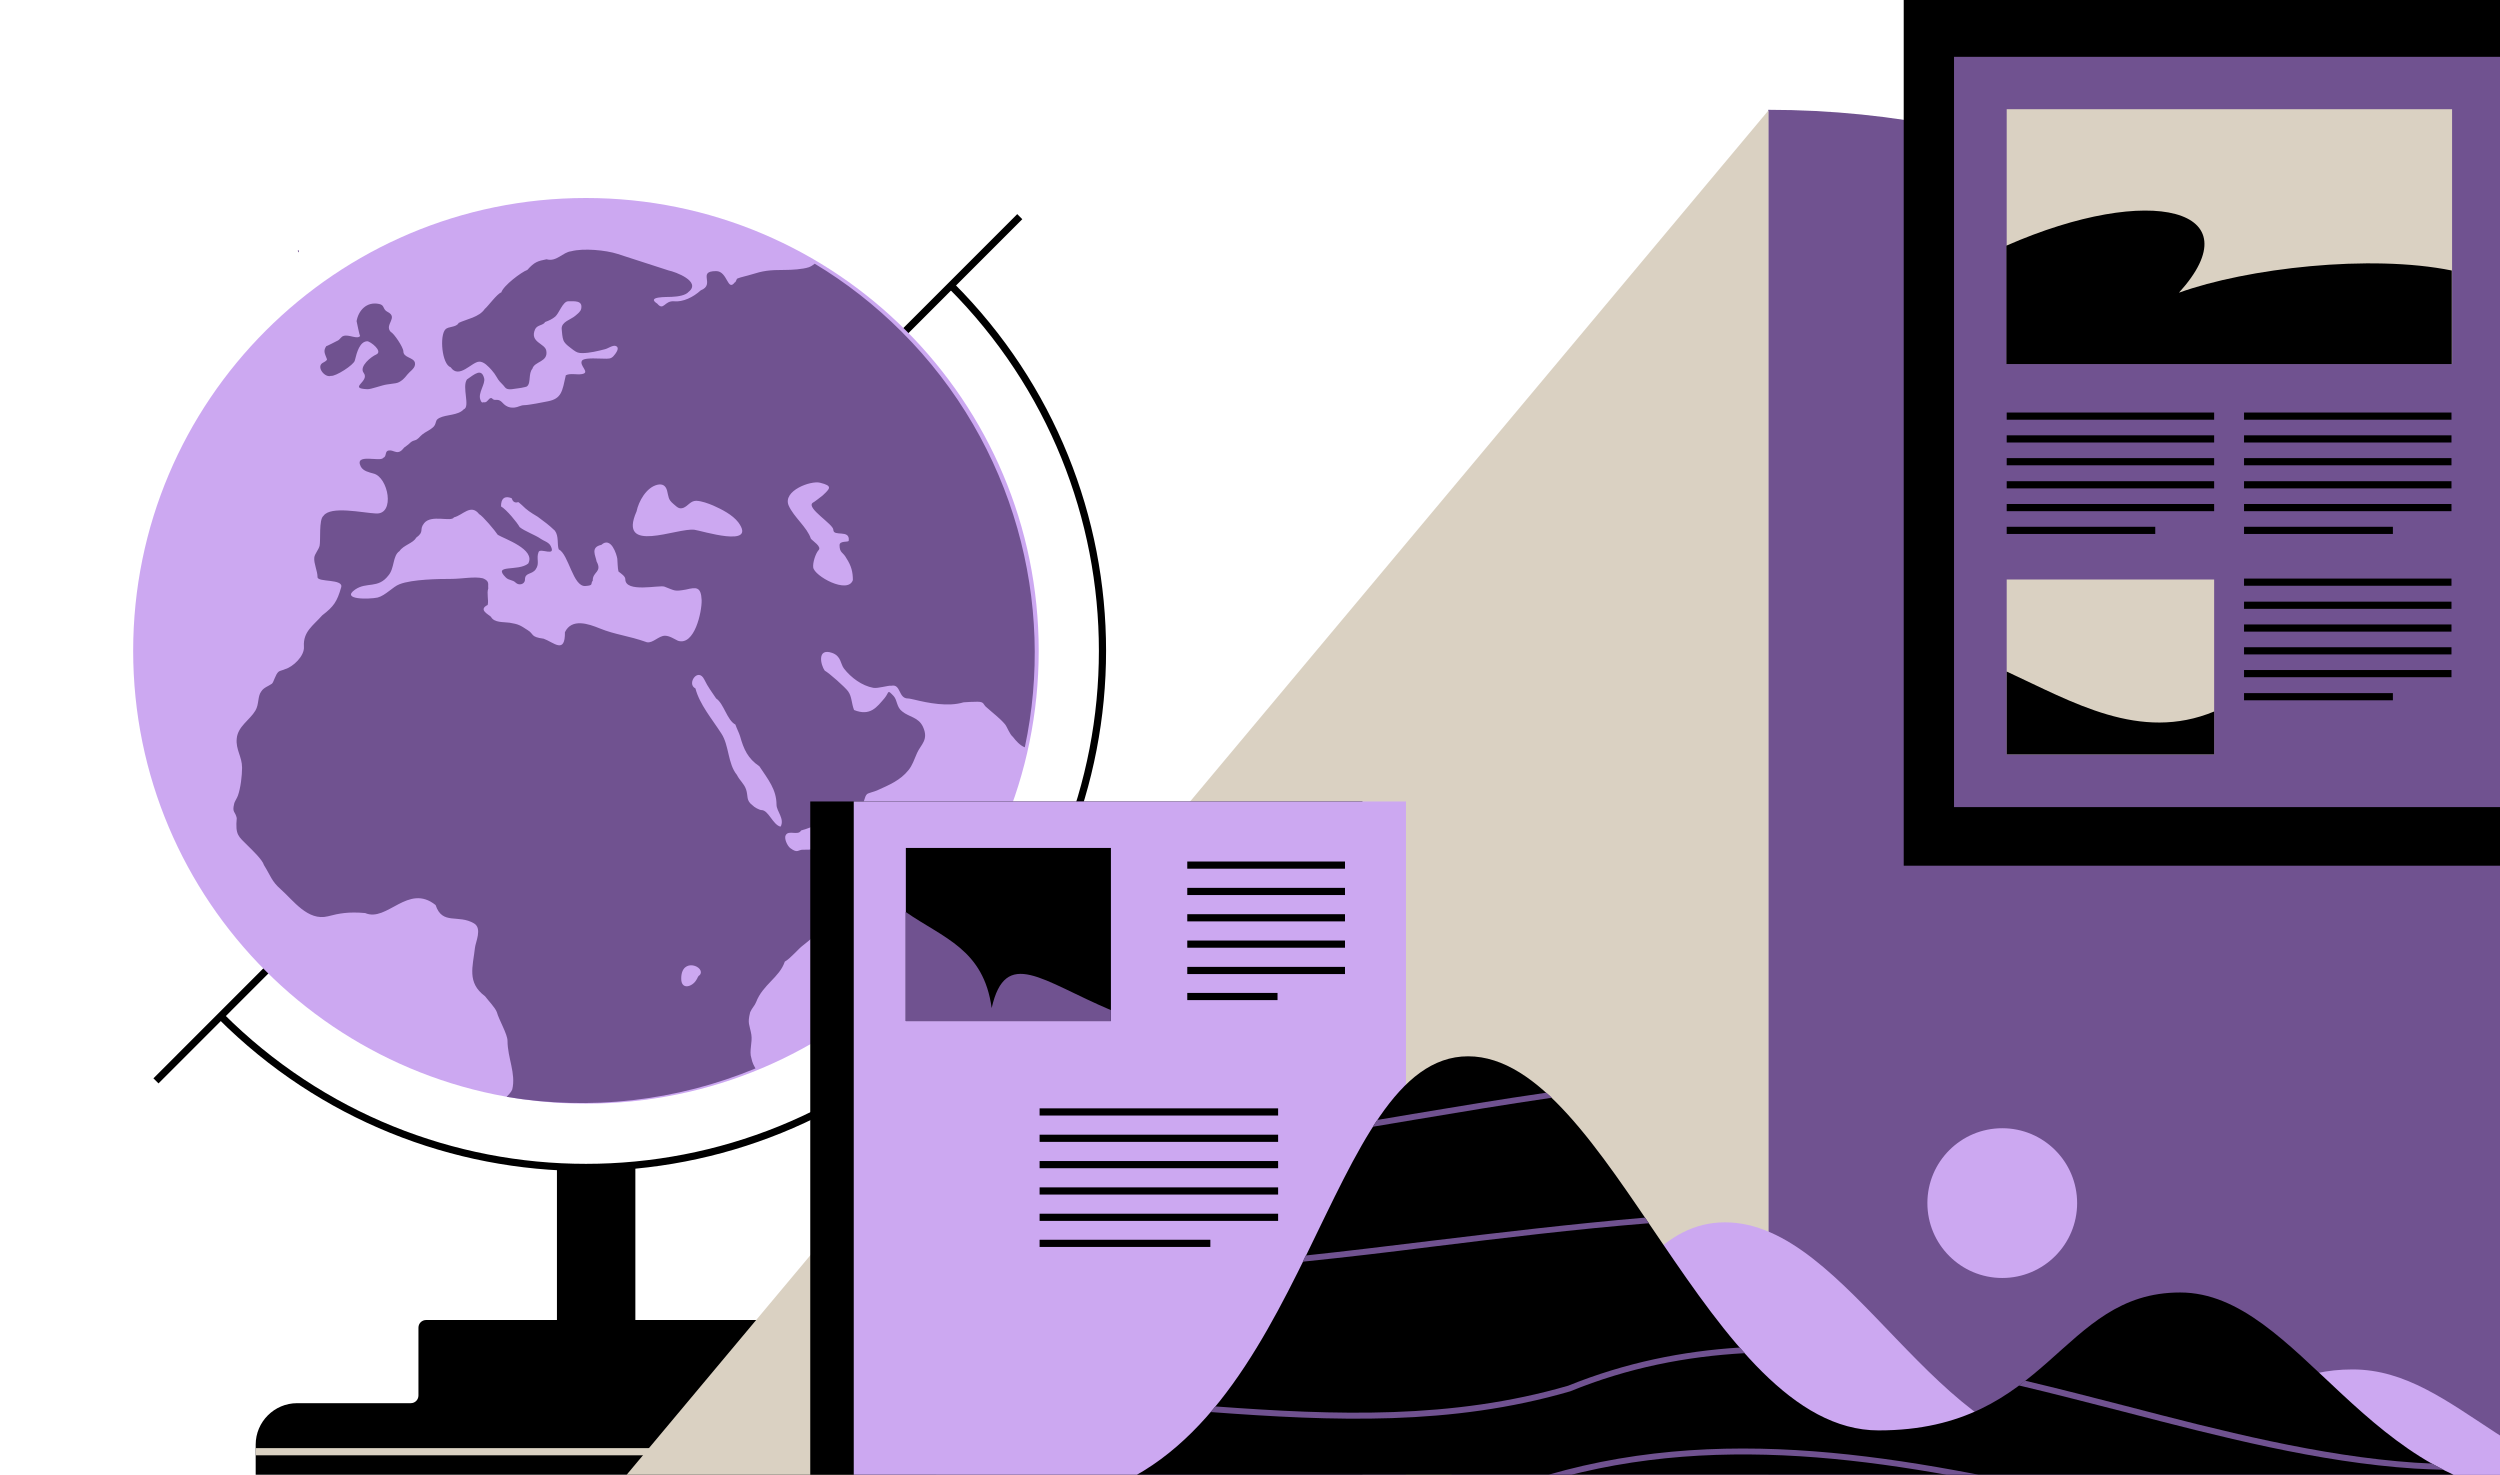 <svg width="534" height="315" viewBox="0 0 534 315" fill="none" xmlns="http://www.w3.org/2000/svg">
<g clip-path="url(#clip0_2612_12640)">
<path d="M203.159 61.006C246.268 104.121 246.268 173.914 203.159 217.029C160.049 260.144 90.265 260.144 47.155 217.029" stroke="black" stroke-width="1.534" stroke-miterlimit="10"/>
<path d="M217.824 46.276L33.312 230.874" stroke="black" stroke-width="1.534" stroke-miterlimit="10"/>
<path d="M125.157 235.741C178.57 235.741 221.869 192.437 221.869 139.017C221.869 85.598 178.57 42.293 125.157 42.293C71.744 42.293 28.445 85.598 28.445 139.017C28.445 192.437 71.744 235.741 125.157 235.741Z" fill="#CCA8F1"/>
<path d="M192.602 70.868C186.913 65.178 180.656 60.31 174.018 56.328C173.639 56.644 173.26 56.897 172.754 57.086C171.427 57.529 169.025 57.655 167.761 57.655C164.158 57.655 163.02 57.845 160.365 58.667C159.606 58.919 158.279 59.172 157.521 59.489C157.268 59.615 157.204 60.31 156.952 60.31C155.371 62.397 155.435 57.908 152.969 57.908C148.797 57.908 152.906 60.753 149.682 62.017C148.102 63.471 145.89 64.546 143.993 64.356C141.908 64.167 141.781 66.506 140.39 64.862C137.925 63.282 142.476 63.471 143.488 63.408C144.878 63.345 146.459 63.092 147.091 62.333C149.872 60.121 144.183 58.035 142.856 57.782L131.92 54.241C129.392 53.419 124.588 52.977 121.996 53.672C120.226 53.862 118.836 56.011 116.75 55.379C114.853 55.759 114.158 55.948 112.641 57.655C111.377 58.098 107.521 61.006 107.079 62.46C106.194 62.713 104.297 65.368 103.539 66C102.338 67.77 99.683 68.149 97.976 68.971C97.471 69.983 95.764 69.667 95.132 70.362C93.868 71.69 94.373 77.822 96.269 78.454C98.039 81.046 100.757 77.316 102.338 77.253C103.349 77.19 104.36 78.328 104.993 79.023C105.435 79.529 105.814 80.034 106.13 80.603C106.446 81.236 107.015 81.805 107.521 82.31C107.711 82.5 107.837 82.753 108.09 82.943C108.722 83.385 109.923 83.006 110.682 82.943C111.124 82.879 111.63 82.816 112.072 82.69C112.262 82.626 112.388 82.626 112.515 82.563C113.084 82.184 113.084 81.236 113.147 80.667C113.21 80.034 113.273 79.276 113.716 78.77C114.158 77.126 117.129 77.379 116.687 74.914C116.434 73.333 113.084 73.144 114.285 70.362C114.727 69.351 116.054 69.54 116.434 68.782C117.319 68.466 117.951 68.149 118.583 67.644C119.405 66.948 120.226 64.356 121.364 64.356C122.628 64.356 124.525 64.103 124.145 65.937C124.019 66.569 123.45 66.948 122.881 67.454C121.933 68.276 119.91 68.718 119.973 70.236C120.037 70.931 120.1 72.069 120.353 72.701C120.669 73.523 121.87 74.282 122.502 74.787C123.197 75.293 123.576 75.42 124.398 75.42C125.915 75.42 127.748 74.977 129.202 74.598C129.834 74.471 130.909 73.649 131.541 73.902C132.363 74.218 131.731 75.167 131.415 75.609C130.846 76.368 130.53 76.621 129.581 76.621C128.633 76.621 127.685 76.558 126.737 76.558C126.231 76.558 124.714 76.558 124.335 77C123.576 78.075 126.231 79.592 124.272 79.908C123.26 80.098 121.807 79.655 120.858 80.161C120.1 83.575 119.973 85.155 117.003 85.724C116.054 85.914 112.894 86.546 111.946 86.546C111.25 86.546 110.618 86.989 109.923 87.052C109.291 87.115 108.659 87.052 108.09 86.672C107.331 86.23 107.079 85.408 106.13 85.408C105.878 85.408 105.561 85.471 105.309 85.282C105.119 85.155 105.056 84.966 104.803 85.029C104.36 85.155 104.171 85.787 103.665 85.914C103.539 85.977 103.476 85.914 103.349 85.914C103.223 85.914 103.096 85.977 103.033 85.977C102.78 85.914 102.654 85.534 102.591 85.345C102.085 83.891 103.728 81.994 103.412 80.793C102.843 78.581 101.39 79.908 99.746 81.046C98.608 82.626 100.505 86.925 99.051 87.431C97.85 88.759 95.385 88.506 93.868 89.264C93.425 89.517 93.235 89.644 93.109 90.15C92.983 90.592 92.856 90.971 92.477 91.287C91.782 91.92 90.897 92.236 90.201 92.805C89.569 93.31 89.316 93.879 88.558 94.069C88.115 94.195 87.862 94.322 87.483 94.701C87.104 95.081 86.725 95.27 86.346 95.586C86.093 95.839 85.903 96.155 85.587 96.345C84.702 96.977 84.007 96.092 83.058 96.218C82.11 96.345 82.679 97.483 81.858 97.799C81.289 98.747 75.6 96.724 77.053 99.632C77.559 100.644 78.887 100.897 79.772 101.149C82.932 101.908 84.449 109.874 80.341 109.684C77.496 109.558 70.606 107.977 69.089 110.19C68.078 110.948 68.52 115.437 68.267 116.575C68.078 117.397 67.193 118.345 67.129 119.104C67.003 120.368 67.825 121.948 67.825 123.276C67.825 124.414 73.387 123.592 72.882 125.425C71.997 128.523 71.301 129.535 68.836 131.431C66.877 133.644 64.728 134.908 64.917 138.069C65.107 140.155 62.515 142.494 60.872 142.937C60.556 143.127 59.734 143.253 59.481 143.506C58.849 144.012 58.47 145.718 58.09 146.035C57.395 146.54 56.321 146.856 55.815 147.678C54.993 148.753 55.372 150.397 54.551 151.787C53.35 153.81 50.821 155.138 50.568 157.73C50.316 160.132 51.706 161.586 51.706 163.989C51.706 165.696 51.39 168.351 50.821 169.931C50.632 170.5 50.063 171.259 49.999 171.764C49.557 173.598 50.252 173.282 50.568 174.736C50.252 178.402 50.884 178.592 52.97 180.678C53.855 181.563 56.068 183.65 56.384 184.787C57.774 187 58.027 188.264 59.923 189.908C62.642 192.31 65.739 196.799 70.037 195.724C72.439 195.092 74.462 194.713 78.002 195.029C82.679 197.052 87.167 188.581 93.046 193.322C94.5 197.684 97.85 195.219 101.263 197.242C103.033 198.316 101.579 201.224 101.453 202.425C101.01 206.471 99.683 209.885 103.602 212.793C104.36 213.805 105.751 215.196 106.13 216.207C106.573 217.851 108.406 220.885 108.406 222.339C108.406 225.943 110.239 229.293 109.417 232.707C109.164 233.339 108.659 233.782 108.216 234.288C125.978 237.259 144.436 235.236 161.376 228.219C161.06 227.65 160.681 227.017 160.491 226.006C159.986 224.552 160.744 222.655 160.491 221.012C160.112 218.799 159.606 218.673 160.239 216.207C160.618 215.322 161.25 214.753 161.503 214.058C162.957 210.265 166.496 208.81 167.634 205.397C168.835 204.765 170.415 202.742 171.616 201.856C173.007 200.782 174.461 199.517 175.725 198C177.305 196.104 178.254 194.081 179.265 192.184C179.644 190.287 181.667 188.517 181.667 186.558C181.667 185.736 182.552 184.787 182.678 183.523C182.868 182.891 183.121 180.931 182.994 180.552C182.236 178.719 182.173 179.351 180.719 179.54C177.811 180.425 174.587 181.627 171.616 181.5C170.415 181.437 170.479 182.385 168.835 181.184C168.14 180.678 167.445 179.035 167.824 178.402C168.456 177.201 170.479 178.592 171.111 177.391C173.513 176.759 175.725 175.494 178.38 174.546C179.897 172.776 182.615 173.282 183.943 172.017C184.701 171.512 184.575 170.184 185.207 169.615C185.523 169.362 186.724 169.109 187.293 168.856C189.948 167.655 192.286 166.707 194.056 164.494C194.878 163.483 195.257 162.282 195.889 160.828C196.711 158.994 198.418 158.046 197.154 155.264C196.205 153.178 194.183 153.178 192.729 151.977C191.465 151.029 191.717 149.638 190.896 148.69C189.442 147.173 190.011 147.805 188.936 149.132C187.293 151.029 185.902 153.052 182.425 151.661C181.857 150.207 181.983 148.816 181.161 147.678C180.592 146.856 177.116 143.759 176.168 143.253C175.283 142.052 174.461 138.322 177.748 139.46C179.707 140.155 179.518 141.862 180.276 142.81C181.793 144.77 184.132 146.477 186.534 146.92C187.482 147.109 189.821 146.351 190.39 146.477C192.476 146.035 191.844 149.195 193.93 149.195C194.372 149.195 194.878 149.385 195.32 149.448C198.165 150.144 202.526 151.029 205.813 150.017C206.825 149.954 207.646 149.891 208.784 149.891C210.365 149.891 209.922 150.523 210.807 151.155C212.134 152.356 213.525 153.368 214.663 154.695C215.169 155.328 215.611 156.782 216.37 157.414C217.002 158.236 217.887 159.247 218.898 159.627C225.472 128.902 216.812 95.081 192.602 70.868ZM135.966 109.241C136.408 107.092 138.052 104.121 140.39 103.552C141.465 103.299 142.16 103.678 142.476 104.753C142.856 106.207 142.666 106.649 143.867 107.661C144.626 108.293 145.005 108.799 145.953 108.483C147.028 108.04 147.47 106.966 148.734 106.966C149.935 107.029 151.263 107.535 152.337 107.977C154.17 108.799 156.446 109.937 157.71 111.581C161.756 117.144 149.809 113.351 148.355 113.161C144.689 112.655 131.857 118.535 135.966 109.241C136.029 108.736 135.46 110.253 135.966 109.241ZM142.034 135.793C140.707 135.793 139.442 137.437 138.178 137.184C134.069 135.73 131.478 135.604 128.064 134.213C125.726 133.264 122.123 132 120.669 135.035C120.732 139.839 118.267 137.184 116.118 136.425C113.21 136.046 114.095 135.414 112.704 134.592C111.061 133.517 110.745 133.328 108.848 133.012C107.647 132.822 105.561 133.075 104.866 131.747C104.36 131.241 102.085 130.23 104.171 129.218C104.424 128.144 103.918 126.753 104.297 125.678C104.171 124.793 104.677 124.161 103.159 123.529C101.326 123.086 98.735 123.655 96.269 123.655C93.931 123.655 88.052 123.718 85.334 124.793C83.944 125.299 82.363 127.195 80.656 127.638C78.887 128.017 72.692 128.144 75.853 125.931C78.318 124.224 80.72 125.805 82.932 122.96C84.323 121.379 83.817 118.724 85.334 117.713C86.156 116.448 88.305 116.006 88.874 114.868C90.77 113.477 89.443 113.224 90.581 111.77C92.098 109.81 96.396 111.581 96.965 110.506C98.861 110.063 100.568 107.535 102.338 109.81C103.096 110.19 105.751 113.351 106.32 114.236C107.774 115.121 114.474 117.333 112.831 120.368C110.682 122.138 105.119 120.431 108.027 123.339C108.722 124.035 109.481 123.782 110.176 124.477C110.808 125.109 112.135 124.856 112.135 123.782C112.135 122.264 113.589 122.77 114.411 121.632C115.359 120.305 114.474 119.356 115.043 117.902C115.422 116.954 118.836 119.04 117.635 116.638C117.255 115.816 116.054 115.5 115.549 115.121C114.411 114.299 112.072 113.477 110.998 112.592C110.492 111.644 108.216 108.862 107.015 108.167C107.015 104.69 110.176 106.649 111.44 107.851C112.578 108.989 113.273 109.431 114.853 110.379C116.307 111.454 117.192 112.086 118.52 113.351C119.405 114.552 118.962 116.259 119.341 117.333C121.491 118.408 122.375 125.362 125.03 125.172C126.927 125.046 126.042 124.667 126.611 124.035C126.547 122.075 128.697 122.264 127.432 119.925C127.243 118.724 126.042 116.891 128.444 116.385C130.53 114.489 131.731 118.471 131.857 119.356C131.92 119.925 131.92 121.443 132.11 122.075C132.742 122.581 133.564 123.086 133.564 123.718C133.564 126.69 140.833 124.92 141.908 125.299C144.246 126.184 143.993 126.374 146.522 125.931C148.671 125.425 149.746 125.236 149.872 128.207C149.935 130.672 148.355 138.006 144.815 136.868C144.12 136.552 143.045 135.793 142.034 135.793ZM149.43 208.305C149.05 208.494 148.987 209 148.734 209.316C147.913 210.77 145.447 211.592 145.511 208.937C145.574 204.322 150.82 206.535 149.493 208.242C149.619 208.115 149.746 207.989 149.43 208.305ZM166.749 176.443C166.749 176.443 166.749 176.506 166.686 176.569C165.043 176.127 164.158 173.029 162.641 173.029C162.198 173.029 161.06 172.397 160.744 172.017C159.29 170.943 159.859 170.058 159.354 168.604C158.911 167.339 158.026 166.77 157.394 165.506C155.435 163.104 155.751 159.247 154.107 156.718C152.084 153.558 149.43 150.46 148.545 147.046C146.585 146.098 149.114 142.431 150.441 145.15C151.199 146.73 152.084 147.868 152.969 149.195C154.613 150.27 155.308 153.874 157.078 154.759C157.457 155.833 157.837 156.466 158.089 157.287C158.848 160.006 159.733 162.029 162.198 163.673C164.094 166.517 165.864 168.667 165.864 171.891C165.864 173.282 167.634 174.862 166.749 176.569C166.623 176.569 166.686 176.506 166.749 176.443ZM173.702 121.19C173.576 120.178 174.208 118.218 174.84 117.523C175.599 116.764 173.576 115.563 173.197 115.058C172.438 112.655 169.531 110.443 168.456 107.977C167.129 104.816 173.197 102.604 175.156 103.109C178.001 103.805 177.242 104.374 175.725 105.828C175.472 106.017 173.892 107.282 173.576 107.408C172.185 108.546 178.001 111.96 178.001 113.161C178.001 114.741 181.604 112.971 181.288 115.5C181.224 115.879 179.328 115.437 179.328 116.448C179.328 118.155 180.087 117.902 180.782 119.23C181.857 120.874 182.173 122.201 182.173 123.908C181.098 127.006 173.892 123.023 173.702 121.19Z" fill="#705290"/>
<path d="M378.126 319.38H572.308V218.104C572.308 110.632 485.204 23.454 377.683 23.454V319.38C377.746 319.632 377.936 319.38 378.126 319.38Z" fill="#705290"/>
<path d="M165.232 298.075V283.598C165.232 282.713 164.537 281.954 163.589 281.954H91.023C90.138 281.954 89.38 282.65 89.38 283.598V298.075C89.38 298.96 88.684 299.719 87.736 299.719H63.464C58.596 299.719 54.614 303.701 54.614 308.569V319.506H199.998V308.569C199.998 303.701 196.016 299.719 191.149 299.719H166.876C165.991 299.719 165.232 299.023 165.232 298.075Z" fill="black"/>
<path d="M135.713 248.828H118.962V292.196H135.713V248.828Z" fill="black"/>
<path d="M54.614 310.086H196.206" stroke="#DAD1C2" stroke-width="1.534" stroke-miterlimit="10"/>
<path d="M130.087 319.506H377.746V23.58L130.087 319.506Z" fill="#DAD1C2"/>
<path d="M545.76 -6.10352e-05H406.634V184.914H545.76V-6.10352e-05Z" fill="black"/>
<path d="M535.014 12.138H417.379V172.397H535.014V12.138Z" fill="#705290"/>
<path d="M523.763 23.328H428.631V77.759H523.763V23.328Z" fill="#DAD1C2"/>
<path d="M472.941 123.782H428.631V161.144H472.941V123.782Z" fill="#DAD1C2"/>
<path d="M428.631 113.288H460.363" stroke="black" stroke-width="1.534" stroke-miterlimit="10"/>
<path d="M428.631 108.42H472.941" stroke="black" stroke-width="1.534" stroke-miterlimit="10"/>
<path d="M428.631 103.552H472.941" stroke="black" stroke-width="1.534" stroke-miterlimit="10"/>
<path d="M428.631 98.621H472.941" stroke="black" stroke-width="1.534" stroke-miterlimit="10"/>
<path d="M428.631 93.753H472.941" stroke="black" stroke-width="1.534" stroke-miterlimit="10"/>
<path d="M428.631 88.885H472.941" stroke="black" stroke-width="1.534" stroke-miterlimit="10"/>
<path d="M479.326 113.288H511.121" stroke="black" stroke-width="1.534" stroke-miterlimit="10"/>
<path d="M479.326 108.42H523.636" stroke="black" stroke-width="1.534" stroke-miterlimit="10"/>
<path d="M479.326 103.552H523.636" stroke="black" stroke-width="1.534" stroke-miterlimit="10"/>
<path d="M479.326 98.621H523.636" stroke="black" stroke-width="1.534" stroke-miterlimit="10"/>
<path d="M479.326 93.753H523.636" stroke="black" stroke-width="1.534" stroke-miterlimit="10"/>
<path d="M479.326 88.885H523.636" stroke="black" stroke-width="1.534" stroke-miterlimit="10"/>
<path d="M479.326 148.816H511.121" stroke="black" stroke-width="1.534" stroke-miterlimit="10"/>
<path d="M479.326 143.885H523.636" stroke="black" stroke-width="1.534" stroke-miterlimit="10"/>
<path d="M479.326 139.017H523.636" stroke="black" stroke-width="1.534" stroke-miterlimit="10"/>
<path d="M479.326 134.15H523.636" stroke="black" stroke-width="1.534" stroke-miterlimit="10"/>
<path d="M479.326 129.282H523.636" stroke="black" stroke-width="1.534" stroke-miterlimit="10"/>
<path d="M479.326 124.351H523.636" stroke="black" stroke-width="1.534" stroke-miterlimit="10"/>
<path d="M523.699 77.759V57.782C506.316 54.242 479.958 57.276 465.419 62.523C481.601 44.696 459.541 38.879 428.567 52.471V77.759H523.699Z" fill="black"/>
<path d="M472.941 161.144V151.977C457.076 158.552 442.727 149.954 428.631 143.443V161.144H472.941Z" fill="black"/>
<path d="M291.021 171.195H173.071V319.506H291.021V171.195Z" fill="black"/>
<path d="M300.313 171.195H182.362V319.506H300.313V171.195Z" fill="#CCA8F1"/>
<path d="M222.059 265.581H258.531" stroke="black" stroke-width="1.534" stroke-miterlimit="10"/>
<path d="M222.059 260.017H273.006" stroke="black" stroke-width="1.534" stroke-miterlimit="10"/>
<path d="M222.059 254.391H273.006" stroke="black" stroke-width="1.534" stroke-miterlimit="10"/>
<path d="M222.059 248.764H273.006" stroke="black" stroke-width="1.534" stroke-miterlimit="10"/>
<path d="M222.059 243.138H273.006" stroke="black" stroke-width="1.534" stroke-miterlimit="10"/>
<path d="M222.059 237.512H273.006" stroke="black" stroke-width="1.534" stroke-miterlimit="10"/>
<path d="M237.292 181.121H193.488V218.103H237.292V181.121Z" fill="black"/>
<path d="M253.601 212.856H272.88" stroke="black" stroke-width="1.534" stroke-miterlimit="10"/>
<path d="M253.601 207.293H287.292" stroke="black" stroke-width="1.534" stroke-miterlimit="10"/>
<path d="M253.601 201.667H287.292" stroke="black" stroke-width="1.534" stroke-miterlimit="10"/>
<path d="M253.601 196.04H287.292" stroke="black" stroke-width="1.534" stroke-miterlimit="10"/>
<path d="M253.601 190.414H287.292" stroke="black" stroke-width="1.534" stroke-miterlimit="10"/>
<path d="M253.601 184.787H287.292" stroke="black" stroke-width="1.534" stroke-miterlimit="10"/>
<path d="M237.292 218.103V215.764C222.501 209.506 214.789 202.236 211.819 215.322C210.112 202.741 201.515 200.402 193.424 194.776V218.103H237.292Z" fill="#705290"/>
<path d="M572.308 319.506H296.647C338.366 311.288 341.78 261.092 368.454 261.092C395.129 261.092 413.587 310.845 445.761 310.845C477.935 310.845 479.958 292.512 502.524 292.512C525.09 292.512 538.111 319.506 572.308 319.506Z" fill="#CCA8F1"/>
<path d="M427.683 272.977C436.515 272.977 443.675 265.816 443.675 256.983C443.675 248.15 436.515 240.989 427.683 240.989C418.85 240.989 411.69 248.15 411.69 256.983C411.69 265.816 418.85 272.977 427.683 272.977Z" fill="#CCA8F1"/>
<path d="M544.685 319.506H232.109C279.454 306.293 283.31 225.627 313.587 225.627C343.865 225.627 364.788 305.535 401.26 305.535C437.733 305.535 440.072 276.075 465.672 276.075C491.272 276.075 505.937 319.506 544.685 319.506Z" fill="black"/>
<path d="M76.927 71.753C76.358 72.575 74.525 71.374 73.388 71.753C72.882 71.879 72.629 72.511 72.123 72.764C72.186 72.701 69.595 74.092 69.721 73.902C68.963 74.977 69.405 75.546 69.848 76.747C69.848 77.063 69.152 77.379 68.836 77.569C67.572 78.454 69.405 80.73 70.669 80.287C71.618 80.477 75.6 77.948 75.79 77C76.232 75.167 76.864 72.954 78.444 72.891C79.076 72.891 81.921 75.04 80.341 75.736C79.392 76.115 76.611 78.264 77.686 79.655C79.076 81.489 74.209 82.943 78.444 83.132C79.203 83.195 81.605 82.247 82.68 82.121C83.248 82.058 83.88 81.931 84.449 81.868C85.524 81.741 86.409 80.793 87.041 79.971C87.484 79.402 88.495 78.77 88.621 78.011C88.684 77.759 88.621 77.569 88.621 77.442C88.305 76.305 86.156 76.431 86.156 75.04C86.156 74.218 84.197 71.247 83.438 70.868C82.047 69.351 85.145 67.833 82.806 66.632C81.668 66.063 82.237 65.178 80.973 64.925C78.255 64.356 76.548 66.379 76.169 68.592C76.232 68.782 76.738 71.563 76.927 71.753Z" fill="#705290"/>
<path d="M301.893 239.219C311.628 237.575 321.552 235.931 331.476 234.477C331.097 234.098 330.654 233.719 330.275 233.403C320.667 234.793 311.122 236.374 301.704 237.954C299.239 238.397 296.71 238.776 294.182 239.219C293.866 239.661 293.55 240.167 293.234 240.673C296.141 240.167 299.049 239.724 301.893 239.219Z" fill="#705290"/>
<path d="M335.395 297.19C347.784 292.132 360.237 289.73 372.689 289.035C372.31 288.655 371.994 288.213 371.615 287.834C359.415 288.592 347.152 291.058 334.953 295.989C310.111 303.196 285.396 302.311 259.606 300.414C259.29 300.793 258.91 301.236 258.594 301.615C284.89 303.575 309.984 304.587 335.395 297.19Z" fill="#705290"/>
<path d="M323.069 317.483C320.92 318.242 318.834 318.874 316.685 319.443H321.173C321.932 319.19 322.753 318.937 323.512 318.684C361.628 305.092 400.123 311.161 437.733 319.443H443.549C403.979 310.529 363.334 303.133 323.069 317.483Z" fill="#705290"/>
<path d="M305.56 266.339C320.92 264.443 336.533 262.546 352.209 261.282C351.957 260.903 351.641 260.46 351.388 260.081C335.964 261.408 320.541 263.242 305.37 265.075C296.584 266.15 287.798 267.224 278.885 268.173C278.696 268.615 278.443 269.058 278.253 269.5C287.482 268.552 296.584 267.477 305.56 266.339Z" fill="#705290"/>
<path d="M453.978 300.288C446.898 298.454 439.756 296.621 432.55 294.914C432.107 295.23 431.665 295.61 431.222 295.926C438.744 297.696 446.203 299.656 453.662 301.552C474.142 306.862 495.254 312.362 515.798 313.69C517.884 313.816 519.907 313.88 521.992 313.943C521.171 313.5 520.286 313.058 519.464 312.615C518.263 312.552 517.062 312.489 515.861 312.426C495.444 311.035 474.395 305.598 453.978 300.288Z" fill="#705290"/>
<path d="M156.383 116.259C158.216 113.667 155.308 114.994 154.107 115.247C151.832 117.017 154.613 117.144 156.383 116.259C156.636 115.879 156.257 116.322 156.383 116.259Z" fill="#705290"/>
<path d="M109.607 99.632C109.607 100.644 110.239 101.086 110.176 102.034C108.785 103.236 109.291 104.31 109.291 106.08C109.291 107.029 109.986 107.724 110.998 107.092C112.452 106.144 112.009 104.563 111.883 103.046C110.871 101.971 112.262 96.598 109.607 99.632Z" fill="#705290"/>
<path d="M252.716 177.643C252.653 177.139 252.716 177.643 252.716 177.643V177.643Z" fill="#705290"/>
<path d="M63.843 53.546C63.337 53.04 63.843 54.557 63.843 53.546V53.546Z" fill="#705290"/>
</g>
<defs>
<clipPath id="clip0_2612_12640">
<rect width="600.5" height="319.253" fill="white"/>
</clipPath>
</defs>
</svg>
